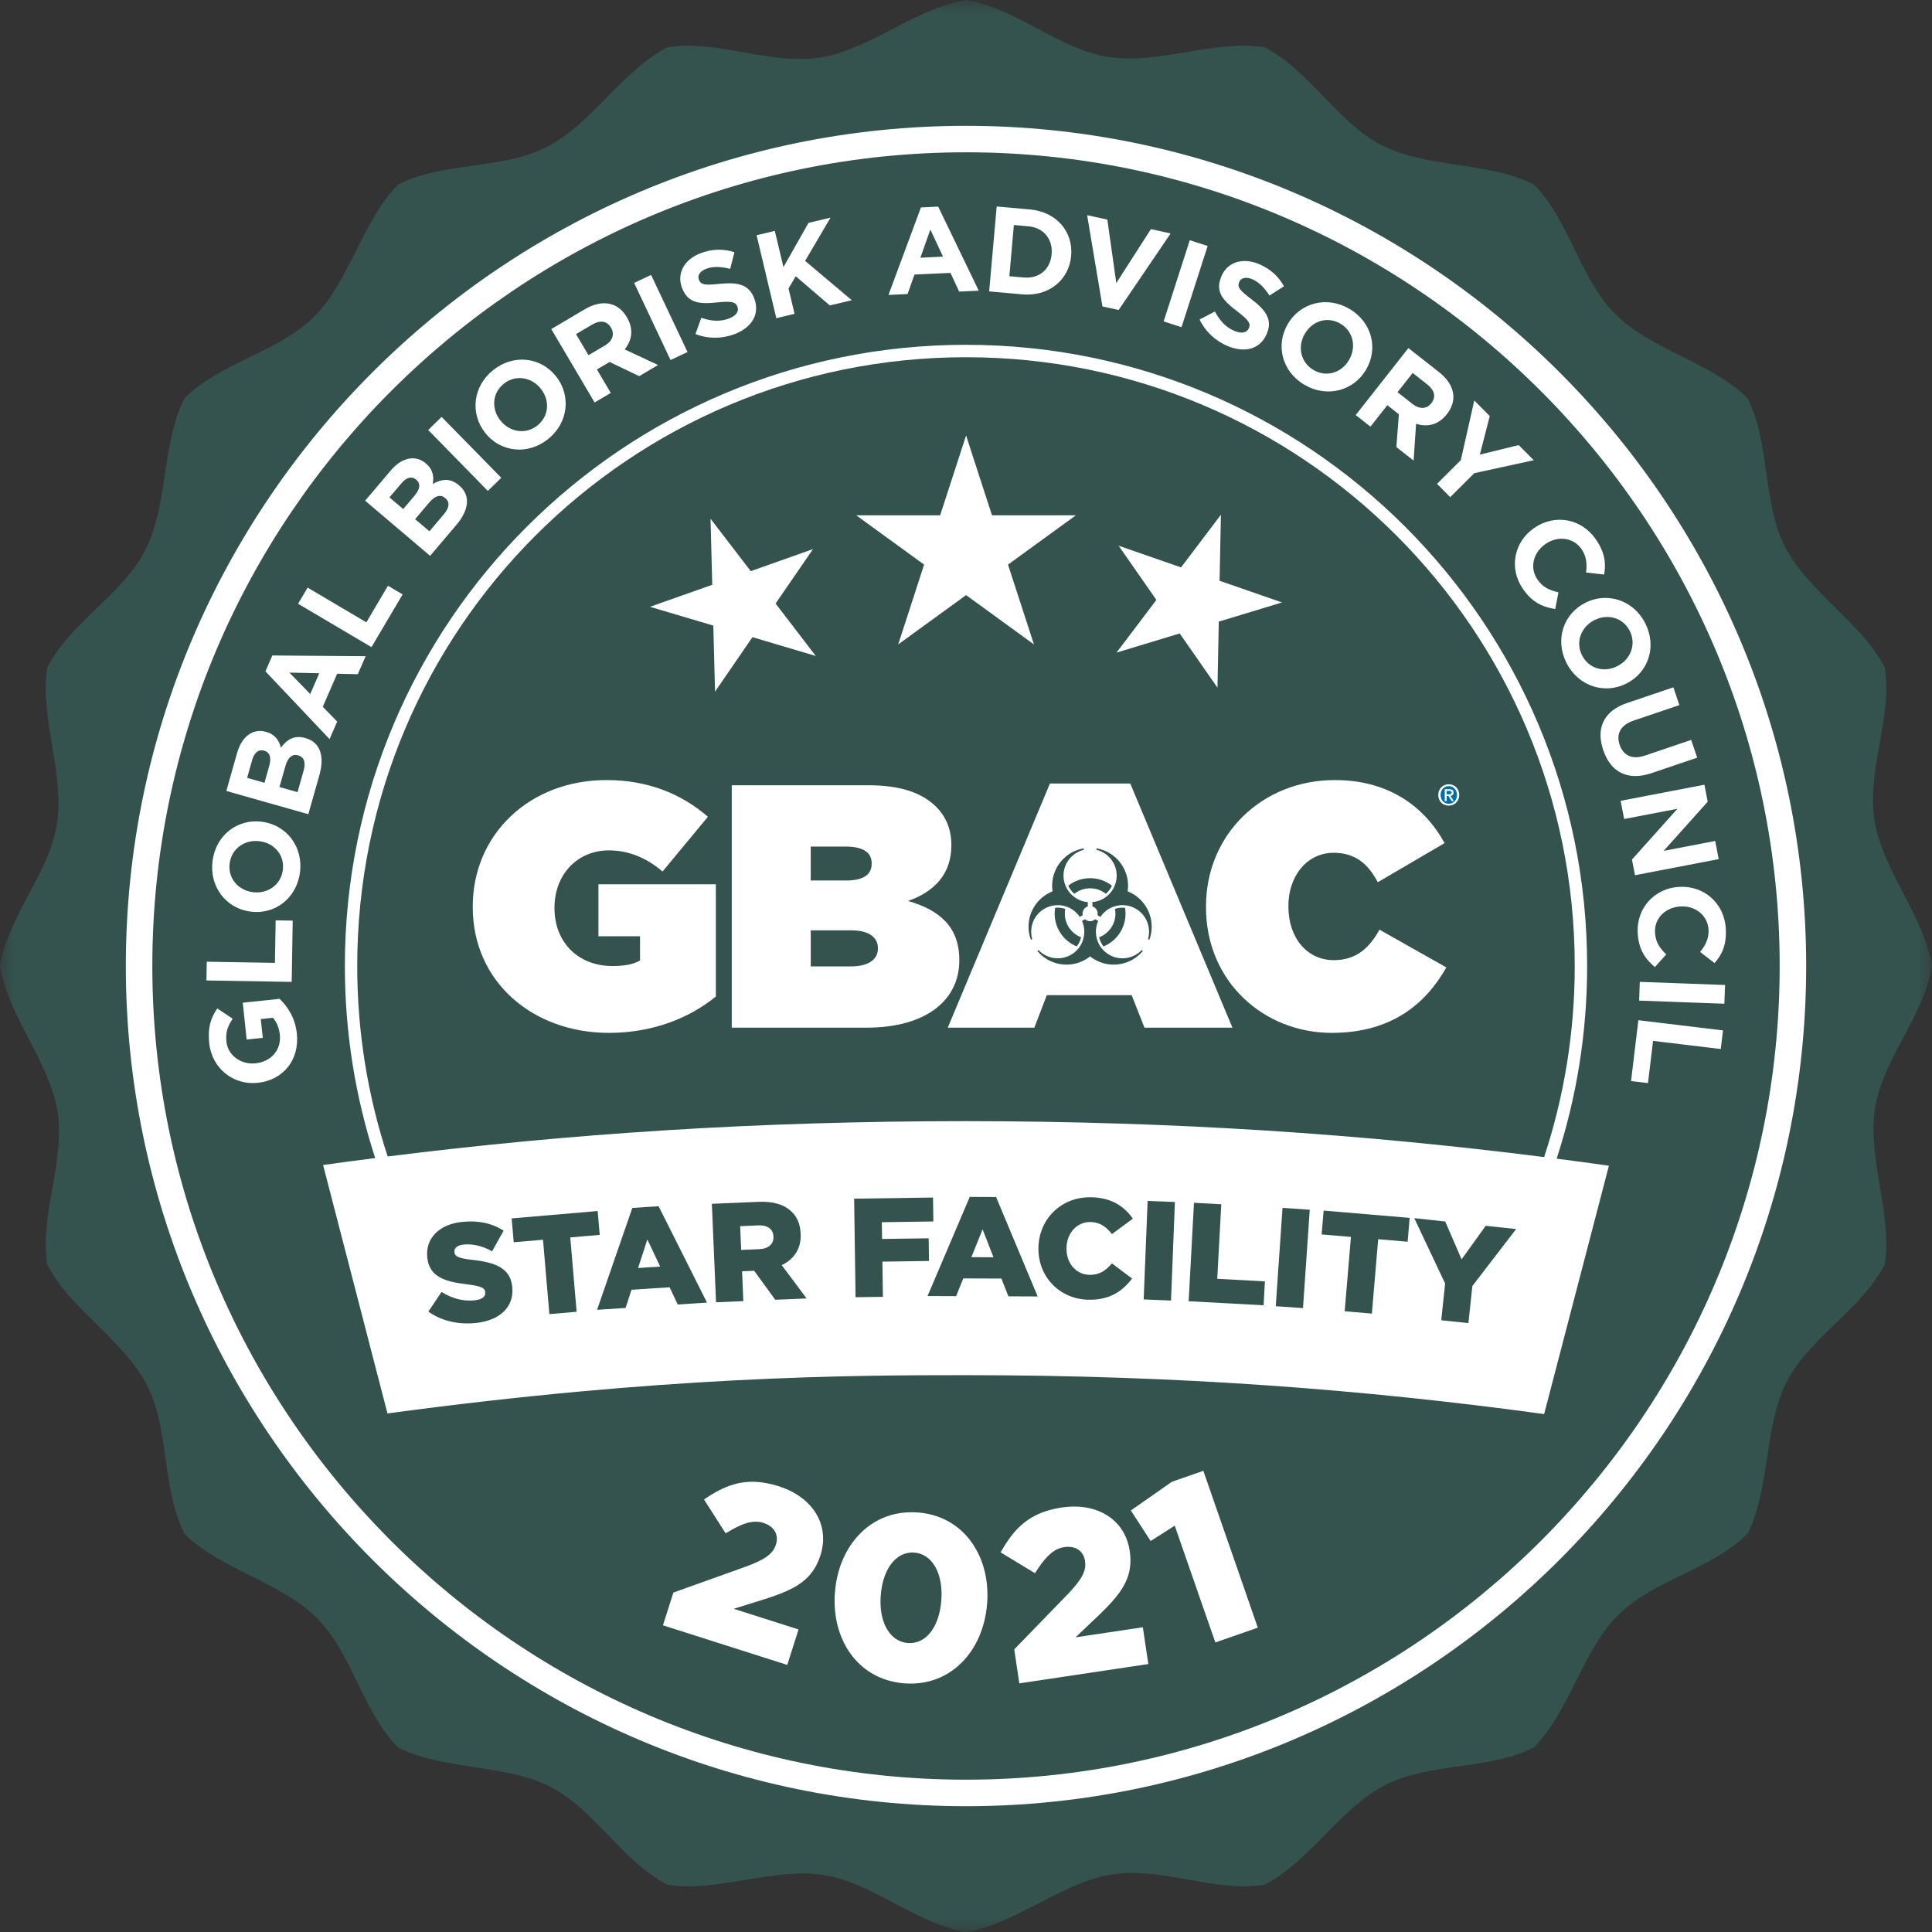 <?xml version="1.0" encoding="UTF-8"?>
<svg width="70px" height="70px" viewBox="0 0 70 70" version="1.1" xmlns="http://www.w3.org/2000/svg" xmlns:xlink="http://www.w3.org/1999/xlink">
    <rect x="0" y="0" width="70" height="70" fill="#333333" stroke="none"/>
    <title>Logo-GBAC</title>
    <defs>
        <polygon id="path-1" points="0 0.001 70 0.001 70 70 0 70"></polygon>
    </defs>
    <g id="Icons" stroke="none" stroke-width="1" fill="none" fill-rule="evenodd">
        <g id="Logo" transform="translate(-15, -15)">
            <g id="Logo-GBAC" transform="translate(15, 15)">
                <path d="M65.928,35 C65.928,52.081 52.081,65.928 35,65.928 C17.919,65.928 4.073,52.081 4.073,35 C4.073,17.919 17.919,4.072 35,4.072 C52.081,4.072 65.928,17.919 65.928,35" id="Fill-1" fill="#FFFFFF"></path>
                <g id="Group-5" transform="translate(0, -0)">
                    <mask id="mask-2" fill="white">
                        <use xlink:href="#path-1"></use>
                    </mask>
                    <g id="Clip-4"></g>
                    <path d="M35,65.442 C18.233,65.442 4.559,51.767 4.559,35.001 C4.559,18.233 18.233,4.559 35,4.559 C51.767,4.559 65.441,18.233 65.441,35.001 C65.441,51.767 51.767,65.442 35,65.442 M67.936,40.151 C68.222,38.349 69.715,36.803 70,35.001 C69.715,33.197 68.201,31.524 67.916,29.721 C67.63,27.919 68.572,25.988 68.287,24.184 C67.459,22.558 65.502,21.436 64.674,19.808 C63.845,18.183 64.145,16.053 63.315,14.428 C62.025,13.137 59.817,12.672 58.527,11.383 C57.236,10.091 56.863,7.976 55.572,6.684 C53.946,5.856 51.703,6.098 50.077,5.269 C48.451,4.441 47.441,2.542 45.815,1.712 C44.013,1.427 41.954,2.349 40.152,2.064 C38.35,1.778 36.803,0.285 35,0.001 C33.197,0.285 31.524,1.798 29.722,2.084 C27.92,2.37 25.987,1.427 24.185,1.712 C22.559,2.542 21.435,4.498 19.809,5.327 C18.183,6.155 16.054,5.856 14.428,6.684 C13.137,7.976 12.674,10.182 11.383,11.473 C10.093,12.764 7.975,13.137 6.685,14.428 C5.855,16.053 6.097,18.297 5.269,19.922 C4.44,21.549 2.541,22.558 1.713,24.184 C1.428,25.988 2.35,28.046 2.064,29.849 C1.778,31.651 0.285,33.197 0,35.001 C0.285,36.803 1.799,38.475 2.084,40.278 C2.37,42.081 1.428,44.013 1.713,45.816 C2.541,47.441 4.498,48.566 5.326,50.191 C6.155,51.816 5.855,53.947 6.685,55.572 C7.975,56.862 10.183,57.327 11.474,58.617 C12.764,59.907 13.137,62.025 14.428,63.316 C16.054,64.144 18.297,63.903 19.923,64.731 C21.549,65.559 22.559,67.459 24.185,68.287 C25.987,68.573 28.046,67.65 29.848,67.936 C31.65,68.221 33.197,69.713 35,70.001 C36.803,69.713 38.476,68.201 40.278,67.915 C42.081,67.629 44.013,68.573 45.815,68.287 C47.441,67.459 48.565,65.502 50.191,64.674 C51.817,63.844 53.946,64.144 55.572,63.316 C56.863,62.025 57.327,59.818 58.617,58.526 C59.908,57.236 62.025,56.862 63.315,55.572 C64.145,53.947 63.903,51.703 64.731,50.077 C65.561,48.45 67.459,47.441 68.287,45.816 C68.572,44.013 67.65,41.955 67.936,40.151" id="Fill-3" fill="#34534E" mask="url(#mask-2)"></path>
                </g>
                <path d="M18.559,46.614 C18.489,45.949 17.953,45.739 17.122,45.648 C16.613,45.589 16.484,45.531 16.466,45.368 L16.465,45.359 C16.452,45.227 16.558,45.118 16.796,45.093 C17.111,45.059 17.478,45.138 17.829,45.337 L18.247,44.59 C17.828,44.321 17.338,44.209 16.735,44.273 C15.882,44.363 15.411,44.896 15.48,45.555 L15.481,45.566 C15.558,46.291 16.164,46.443 16.939,46.535 C17.439,46.6 17.564,46.663 17.58,46.816 L17.58,46.826 C17.597,46.978 17.464,47.085 17.196,47.113 C16.785,47.157 16.383,47.051 15.998,46.809 L15.52,47.522 C16.002,47.866 16.618,48.001 17.247,47.934 C18.11,47.843 18.637,47.35 18.56,46.624 L18.559,46.614 Z" id="Fill-6" fill="#34534E"></path>
                <polygon id="Fill-8" fill="#34534E" points="21.729 44.742 21.655 43.878 18.538 44.145 18.613 45.009 19.674 44.918 19.905 47.613 20.892 47.528 20.662 44.834"></polygon>
                <path d="M23.119,45.942 L23.455,44.907 L23.919,45.89 L23.119,45.942 Z M22.91,43.767 L21.633,47.457 L22.667,47.389 L22.88,46.731 L24.26,46.64 L24.556,47.265 L25.616,47.195 L23.862,43.704 L22.91,43.767 Z" id="Fill-10" fill="#34534E"></path>
                <path d="M27.511,45.259 L26.854,45.287 L26.818,44.426 L27.47,44.398 C27.796,44.384 28.011,44.518 28.023,44.803 L28.024,44.814 C28.034,45.074 27.843,45.245 27.511,45.259 M29.01,44.706 L29.009,44.696 C28.994,44.343 28.876,44.078 28.658,43.878 C28.408,43.648 28.026,43.522 27.48,43.545 L25.792,43.616 L25.944,47.184 L26.932,47.142 L26.887,46.062 L27.325,46.043 L28.089,47.093 L29.226,47.046 L28.323,45.838 C28.758,45.631 29.033,45.256 29.01,44.706" id="Fill-12" fill="#34534E"></path>
                <polygon id="Fill-14" fill="#34534E" points="33.659 45.687 33.647 44.866 31.959 44.89 31.95 44.283 33.817 44.256 33.805 43.389 30.947 43.43 30.999 47.001 31.989 46.987 31.971 45.712"></polygon>
                <path d="M35.194,45.55 L35.601,44.541 L35.996,45.553 L35.194,45.55 Z M35.136,43.366 L33.607,46.957 L34.643,46.961 L34.901,46.319 L36.283,46.324 L36.536,46.968 L37.597,46.973 L36.09,43.37 L35.136,43.366 Z" id="Fill-16" fill="#34534E"></path>
                <path d="M39.516,44.276 C39.858,44.284 40.088,44.458 40.287,44.713 L41.045,44.155 C40.74,43.714 40.278,43.396 39.548,43.379 C38.466,43.352 37.651,44.149 37.625,45.19 L37.625,45.2 C37.6,46.267 38.402,47.067 39.422,47.091 C40.208,47.11 40.67,46.78 41.018,46.324 L40.287,45.775 C40.066,46.03 39.842,46.198 39.47,46.189 C38.97,46.177 38.627,45.75 38.641,45.214 L38.641,45.204 C38.654,44.684 39.016,44.264 39.516,44.276" id="Fill-18" fill="#34534E"></path>
                <polygon id="Fill-20" fill="#34534E" points="41.438 47.081 42.428 47.121 42.569 43.551 41.58 43.512"></polygon>
                <polygon id="Fill-22" fill="#34534E" points="44.249 43.633 43.26 43.579 43.067 47.146 45.783 47.293 45.83 46.427 44.103 46.333"></polygon>
                <polygon id="Fill-24" fill="#34534E" points="46.223 47.327 47.21 47.395 47.455 43.831 46.468 43.764"></polygon>
                <polygon id="Fill-26" fill="#34534E" points="47.885 44.726 48.947 44.816 48.72 47.51 49.706 47.594 49.934 44.899 51.002 44.99 51.075 44.126 47.958 43.862"></polygon>
                <polygon id="Fill-28" fill="#34534E" points="52.956 45.629 52.363 44.257 51.242 44.137 52.36 46.504 52.219 47.835 53.203 47.939 53.347 46.594 54.932 44.531 53.83 44.413"></polygon>
                <path d="M38.926,32.384 C39.082,32.259 39.28,32.185 39.497,32.185 C39.713,32.185 39.911,32.259 40.068,32.384 C40.16,32.304 40.237,32.204 40.288,32.091 C40.071,31.92 39.795,31.818 39.497,31.818 C39.198,31.818 38.923,31.92 38.705,32.091 C38.757,32.204 38.833,32.304 38.926,32.384" id="Fill-30" fill="#34534E"></path>
                <path d="M38.23,32.891 C38.218,32.959 38.212,33.03 38.212,33.101 C38.212,33.64 38.542,34.1 39.013,34.291 C39.089,34.192 39.142,34.079 39.17,33.959 C38.825,33.828 38.58,33.494 38.58,33.101 C38.58,33.043 38.584,32.985 38.596,32.93 C38.478,32.891 38.353,32.877 38.23,32.891" id="Fill-32" fill="#34534E"></path>
                <path d="M37.842,32.924 C37.991,32.839 38.153,32.797 38.313,32.795 C38.591,32.792 38.863,32.909 39.051,33.127 C39.076,33.156 39.099,33.189 39.121,33.222 L39.229,33.16 C39.224,33.141 39.222,33.122 39.222,33.102 C39.222,32.98 39.302,32.876 39.413,32.841 L39.413,32.684 C39.38,32.681 39.346,32.678 39.314,32.672 C39.031,32.618 38.793,32.441 38.657,32.199 C38.578,32.059 38.533,31.898 38.533,31.727 C38.533,31.275 38.845,30.895 39.265,30.792 L39.265,30.737 C38.615,30.847 38.121,31.413 38.121,32.093 C38.121,32.162 38.126,32.229 38.136,32.295 C38.073,32.32 38.013,32.349 37.953,32.383 C37.364,32.724 37.122,33.435 37.352,34.052 L37.399,34.025 C37.279,33.61 37.451,33.15 37.842,32.924" id="Fill-34" fill="#34534E"></path>
                <path d="M31.582,31.3 L31.582,31.275 C31.582,30.886 31.269,30.673 30.642,30.673 L29.374,30.673 L29.374,31.902 L30.653,31.902 C31.281,31.902 31.582,31.689 31.582,31.3" id="Fill-36" fill="#34534E"></path>
                <path d="M30.855,33.709 L29.375,33.709 L29.375,35.014 L30.841,35.014 C31.482,35.014 31.808,34.751 31.808,34.374 L31.808,34.349 C31.808,33.973 31.494,33.709 30.855,33.709" id="Fill-38" fill="#34534E"></path>
                <path d="M40.188,34.592 C40.039,34.507 39.922,34.387 39.84,34.249 C39.7,34.01 39.666,33.716 39.758,33.445 C39.767,33.418 39.779,33.393 39.791,33.367 L39.681,33.304 C39.633,33.349 39.569,33.378 39.498,33.378 C39.425,33.378 39.361,33.349 39.312,33.304 L39.203,33.367 C39.214,33.393 39.225,33.418 39.234,33.445 C39.328,33.716 39.294,34.01 39.153,34.249 C39.072,34.387 38.955,34.507 38.806,34.592 C38.414,34.818 37.929,34.738 37.63,34.426 L37.584,34.453 C38.002,34.961 38.739,35.107 39.33,34.766 C39.389,34.732 39.444,34.694 39.498,34.653 C39.548,34.694 39.605,34.732 39.664,34.766 C40.254,35.107 40.99,34.961 41.41,34.453 L41.364,34.426 C41.063,34.738 40.58,34.818 40.188,34.592" id="Fill-40" fill="#34534E"></path>
                <path d="M52.594,28.713 C52.594,28.661 52.543,28.655 52.501,28.655 L52.416,28.655 L52.416,28.78 L52.494,28.78 C52.548,28.78 52.594,28.775 52.594,28.713" id="Fill-42" fill="#006EA4"></path>
                <path d="M52.492,29.189 C52.269,29.189 52.111,29.022 52.111,28.802 C52.111,28.569 52.288,28.415 52.492,28.415 C52.695,28.415 52.871,28.569 52.871,28.802 C52.871,29.035 52.695,29.189 52.492,29.189 L52.492,29.189 Z M48.25,37.423 C45.815,37.423 43.695,35.591 43.695,32.868 L43.695,32.843 C43.695,30.221 45.74,28.263 48.363,28.263 C50.296,28.263 51.6,29.204 52.341,30.547 L49.919,31.965 C49.593,31.337 49.129,30.898 48.325,30.898 C47.334,30.898 46.681,31.764 46.681,32.818 L46.681,32.843 C46.681,33.985 47.359,34.788 48.325,34.788 C49.153,34.788 49.618,34.336 49.982,33.684 L52.404,35.052 C51.663,36.357 50.433,37.423 48.25,37.423 L48.25,37.423 Z M41.467,37.235 L41.002,36.056 L37.928,36.056 L37.476,37.235 L34.339,37.235 L38.041,28.389 L40.952,28.389 L44.654,37.235 L41.467,37.235 Z M31.382,37.235 L26.513,37.235 L26.513,28.451 L31.431,28.451 C32.649,28.451 33.414,28.727 33.929,29.242 C34.242,29.556 34.469,30.007 34.469,30.609 L34.469,30.635 C34.469,31.676 33.841,32.316 32.9,32.643 C34.029,32.969 34.757,33.571 34.757,34.776 L34.757,34.801 C34.757,36.206 33.602,37.235 31.382,37.235 L31.382,37.235 Z M25.937,36.106 C24.984,36.884 23.654,37.423 22.06,37.423 C19.325,37.423 17.129,35.591 17.129,32.868 L17.129,32.843 C17.129,30.221 19.199,28.263 21.972,28.263 C23.478,28.263 24.695,28.765 25.649,29.593 L24.006,31.576 C23.428,31.086 22.788,30.811 22.06,30.811 C20.918,30.811 20.09,31.689 20.09,32.881 L20.09,32.906 C20.09,34.148 20.956,35.001 22.185,35.001 C22.687,35.001 22.964,34.926 23.189,34.801 L23.189,33.922 L21.683,33.922 L21.683,32.04 L25.937,32.04 L25.937,36.106 Z M25.744,18.795 L27.201,20.694 L29.457,19.895 L28.101,21.867 L29.557,23.767 L27.263,23.086 L25.907,25.059 L25.845,22.666 L23.55,21.986 L25.806,21.188 L25.744,18.795 Z M34.063,18.67 L35.003,15.778 L35.942,18.67 L38.982,18.67 L36.522,20.457 L37.462,23.349 L35.003,21.562 L32.543,23.349 L33.482,20.457 L31.022,18.67 L34.063,18.67 Z M40.53,19.772 L42.791,20.558 L44.236,18.65 L44.188,21.043 L46.45,21.828 L44.159,22.522 L44.111,24.915 L42.743,22.951 L40.453,23.645 L41.898,21.736 L40.53,19.772 Z M35,12.943 C22.818,12.943 12.943,22.818 12.943,35 C12.943,37.41 13.331,39.73 14.046,41.901 C20.655,41.071 27.4,40.623 34.999,40.621 C42.592,40.627 49.337,41.086 55.947,41.923 C56.666,39.746 57.056,37.418 57.056,35 C57.056,22.818 47.181,12.943 35,12.943 L35,12.943 Z" id="Fill-44" fill="#34534E"></path>
                <path d="M52.593,29.024 L52.483,28.841 L52.416,28.841 L52.416,29.024 L52.346,29.024 L52.346,28.595 L52.508,28.595 C52.612,28.595 52.664,28.632 52.664,28.719 C52.664,28.796 52.616,28.828 52.553,28.836 L52.673,29.024 L52.593,29.024 Z M52.492,28.482 C52.325,28.482 52.195,28.614 52.195,28.802 C52.195,28.979 52.309,29.122 52.492,29.122 C52.658,29.122 52.788,28.992 52.788,28.802 C52.788,28.614 52.658,28.482 52.492,28.482 L52.492,28.482 Z" id="Fill-46" fill="#006EA4"></path>
                <path d="M40.872,32.093 C40.872,31.412 40.378,30.847 39.728,30.737 L39.728,30.791 C40.148,30.895 40.46,31.274 40.46,31.726 C40.46,31.898 40.415,32.059 40.336,32.198 C40.2,32.44 39.962,32.617 39.68,32.672 C39.647,32.678 39.613,32.681 39.58,32.684 L39.58,32.841 C39.691,32.876 39.771,32.979 39.771,33.102 C39.771,33.122 39.769,33.141 39.765,33.159 L39.873,33.221 C39.894,33.188 39.917,33.155 39.942,33.126 C40.13,32.909 40.402,32.792 40.681,32.795 C40.841,32.796 41.002,32.838 41.151,32.924 C41.542,33.15 41.715,33.609 41.595,34.025 L41.643,34.052 C41.871,33.434 41.629,32.723 41.04,32.383 C40.98,32.348 40.92,32.319 40.857,32.295 C40.867,32.229 40.872,32.161 40.872,32.093" id="Fill-48" fill="#34534E"></path>
                <path d="M39.822,33.96 C39.85,34.08 39.904,34.193 39.98,34.292 C40.45,34.101 40.78,33.64 40.78,33.102 C40.78,33.03 40.774,32.96 40.763,32.892 C40.639,32.878 40.514,32.892 40.397,32.93 C40.408,32.986 40.414,33.043 40.414,33.102 C40.414,33.494 40.168,33.829 39.822,33.96" id="Fill-50" fill="#34534E"></path>
                <path d="M18.134,15.239 C18.463,15.654 19.041,15.758 19.47,15.417 C19.899,15.076 19.926,14.502 19.597,14.088 L19.592,14.081 C19.262,13.666 18.684,13.562 18.255,13.903 C17.827,14.243 17.799,14.818 18.128,15.232 L18.134,15.239 Z" id="Fill-52" fill="#34534E"></path>
                <polygon id="Fill-54" fill="#34534E" points="11.241 25.146 11.568 24.393 10.486 24.37"></polygon>
                <path d="M9.421,30.481 L9.412,30.48 C8.888,30.407 8.398,30.731 8.322,31.273 C8.247,31.815 8.624,32.25 9.148,32.323 L9.156,32.324 C9.681,32.397 10.172,32.073 10.246,31.531 C10.321,30.989 9.945,30.554 9.421,30.481" id="Fill-56" fill="#34534E"></path>
                <path d="M15.083,17.382 L15.076,17.376 C14.921,17.245 14.73,17.292 14.545,17.51 L14.111,18.022 L14.609,18.444 L15.015,17.966 C15.209,17.738 15.258,17.53 15.083,17.382" id="Fill-58" fill="#34534E"></path>
                <path d="M16.136,18.05 L16.129,18.044 C15.972,17.91 15.774,17.945 15.548,18.211 L15.04,18.81 L15.559,19.25 L16.081,18.634 C16.275,18.405 16.312,18.198 16.136,18.05" id="Fill-60" fill="#34534E"></path>
                <path d="M51.856,14.614 L51.861,14.607 C52.042,14.378 51.974,14.135 51.714,13.93 L51.184,13.513 L50.635,14.21 L51.176,14.635 C51.437,14.84 51.695,14.819 51.856,14.614" id="Fill-62" fill="#34534E"></path>
                <path d="M57.32,23.744 C57.567,24.233 58.124,24.376 58.596,24.138 L58.604,24.133 C59.077,23.894 59.296,23.348 59.049,22.86 C58.802,22.372 58.245,22.228 57.772,22.467 L57.764,22.471 C57.292,22.71 57.073,23.256 57.32,23.744" id="Fill-64" fill="#34534E"></path>
                <path d="M22.141,11.878 L22.136,11.87 C21.989,11.62 21.738,11.593 21.453,11.762 L20.87,12.106 L21.322,12.869 L21.914,12.519 C22.2,12.351 22.274,12.102 22.141,11.878" id="Fill-66" fill="#34534E"></path>
                <polygon id="Fill-68" fill="#34534E" points="33.709 8.317 33.347 9.337 34.167 9.298"></polygon>
                <path d="M38.102,9.218 L38.102,9.209 C38.151,8.664 37.812,8.249 37.258,8.199 L36.734,8.153 L36.571,10.008 L37.093,10.054 C37.647,10.103 38.053,9.763 38.102,9.218" id="Fill-70" fill="#34534E"></path>
                <path d="M47.592,13.407 C48.065,13.683 48.611,13.501 48.877,13.044 L48.882,13.036 C49.149,12.579 49.036,12.002 48.564,11.726 C48.091,11.449 47.545,11.632 47.279,12.089 L47.274,12.096 C47.006,12.554 47.119,13.131 47.592,13.407" id="Fill-72" fill="#34534E"></path>
                <path d="M10.808,27.37 L10.8,27.368 C10.6,27.311 10.435,27.425 10.34,27.76 L10.126,28.516 L10.78,28.701 L11,27.924 C11.081,27.636 11.029,27.433 10.808,27.37" id="Fill-74" fill="#34534E"></path>
                <path d="M9.572,27.199 L9.564,27.197 C9.369,27.141 9.215,27.262 9.136,27.538 L8.954,28.183 L9.582,28.362 L9.753,27.759 C9.835,27.47 9.794,27.261 9.572,27.199" id="Fill-76" fill="#34534E"></path>
                <path d="M33.126,56.253 C32.958,56.24 32.802,56.274 32.66,56.345 C32.249,56.552 31.967,57.086 31.913,57.794 L31.911,57.812 C31.859,58.489 32.043,59.044 32.391,59.328 C32.532,59.443 32.7,59.515 32.893,59.529 C33.556,59.58 34.032,58.941 34.105,57.996 L34.106,57.98 C34.179,57.026 33.789,56.304 33.126,56.253" id="Fill-78" fill="#34534E"></path>
                <path d="M62.477,36.367 L59.389,36.254 L59.413,35.575 L62.502,35.688 L62.477,36.367 Z M62.346,38.008 L59.894,37.713 L59.709,39.242 L59.096,39.168 L59.361,36.964 L62.428,37.333 L62.346,38.008 Z M58.719,29.015 L61.754,28.432 L61.873,29.048 L60.278,30.828 L62.145,30.47 L62.272,31.128 L59.239,31.711 L59.129,31.143 L60.776,29.304 L58.846,29.674 L58.719,29.015 Z M58.087,27.175 C57.822,26.389 58.096,25.76 58.958,25.469 L60.63,24.903 L60.847,25.547 L59.193,26.107 C58.715,26.268 58.55,26.59 58.682,26.983 C58.816,27.375 59.135,27.533 59.599,27.376 L61.275,26.809 L61.492,27.452 L59.842,28.011 C58.956,28.311 58.352,27.961 58.087,27.175 L58.087,27.175 Z M55.947,51.234 C49.361,50.336 42.684,49.825 34.995,49.825 L34.977,49.825 C30.79,49.824 24.05,49.856 14.039,51.212 L11.706,42.21 C12.334,42.123 12.963,42.039 13.594,41.959 C12.88,39.767 12.495,37.429 12.495,35 C12.495,22.57 22.57,12.493 34.999,12.493 C47.429,12.493 57.505,22.57 57.505,35 C57.505,37.437 57.117,39.783 56.4,41.981 C57.032,42.063 57.664,42.147 58.294,42.236 L55.947,51.234 Z M45.383,59.04 L44.035,59.509 L43.502,57.98 L42.594,55.366 L42.563,55.277 L41.691,55.834 L41.096,54.918 L40.972,54.728 L41.38,54.443 L42.462,53.686 L43.289,53.399 L43.599,53.291 L43.633,53.388 L44.356,55.47 L44.846,56.877 L45.55,58.909 L45.575,58.973 L45.383,59.04 Z M40.529,60.453 L38.748,60.72 L36.931,60.992 L36.922,60.923 L36.748,59.76 L38.706,57.741 C39.19,57.229 39.367,56.918 39.313,56.563 C39.257,56.183 38.961,55.995 38.556,56.055 C38.392,56.08 38.248,56.145 38.109,56.254 C37.913,56.407 37.724,56.647 37.498,56.999 L36.895,56.634 L36.255,56.245 C36.693,55.463 37.172,54.953 38.017,54.716 C38.157,54.677 38.307,54.644 38.471,54.619 C39.623,54.447 40.544,54.936 40.846,55.837 C40.883,55.944 40.911,56.056 40.929,56.175 L40.931,56.191 C40.974,56.471 40.965,56.717 40.914,56.944 C40.794,57.486 40.425,57.926 39.874,58.464 L38.968,59.324 L41.407,58.959 L41.606,60.292 L40.529,60.453 Z M35.767,58.089 L35.764,58.106 C35.636,59.791 34.465,61.121 32.764,60.991 C32.575,60.976 32.398,60.943 32.227,60.897 C30.873,60.528 30.137,59.198 30.25,57.701 L30.253,57.684 C30.37,56.151 31.358,54.911 32.812,54.799 C32.956,54.788 33.102,54.788 33.254,54.799 C34.248,54.875 34.983,55.417 35.395,56.19 C35.426,56.249 35.456,56.306 35.484,56.367 C35.714,56.875 35.813,57.468 35.767,58.089 L35.767,58.089 Z M29.808,55.983 C29.794,56.097 29.77,56.213 29.733,56.329 L29.727,56.346 C29.642,56.618 29.524,56.837 29.375,57.02 C29.029,57.449 28.505,57.679 27.777,57.918 L26.584,58.29 L28.933,59.038 L28.524,60.323 L27.488,59.993 L25.771,59.446 L24.02,58.888 L24.041,58.822 L24.398,57.702 L27.046,56.754 C27.706,56.508 28.003,56.306 28.113,55.966 C28.229,55.599 28.046,55.3 27.657,55.176 C27.497,55.125 27.34,55.121 27.168,55.156 C26.924,55.206 26.648,55.339 26.291,55.555 L25.913,54.963 L25.508,54.33 C26.244,53.822 26.898,53.576 27.759,53.735 C27.904,53.761 28.055,53.798 28.212,53.848 C29.323,54.201 29.931,55.044 29.808,55.983 L29.808,55.983 Z M11.572,28.087 L11.171,29.5 L8.201,28.658 L8.591,27.279 C8.688,26.939 8.857,26.698 9.075,26.576 C9.248,26.479 9.434,26.458 9.637,26.516 L9.646,26.518 C9.982,26.613 10.118,26.845 10.177,27.09 C10.405,26.784 10.665,26.628 11.065,26.741 L11.073,26.743 C11.617,26.898 11.762,27.416 11.572,28.087 L11.572,28.087 Z M10.867,31.625 C10.736,32.569 9.938,33.149 9.069,33.029 L9.059,33.027 C8.19,32.907 7.572,32.122 7.704,31.178 C7.833,30.234 8.632,29.654 9.501,29.775 L9.509,29.776 C10.38,29.896 10.998,30.681 10.867,31.625 L10.867,31.625 Z M9.345,39.232 L9.336,39.233 C8.463,39.325 7.676,38.72 7.58,37.789 C7.521,37.237 7.635,36.888 7.872,36.538 L8.431,36.91 C8.258,37.168 8.166,37.39 8.204,37.746 C8.255,38.237 8.732,38.582 9.254,38.527 L9.262,38.526 C9.825,38.467 10.197,38.037 10.139,37.493 C10.114,37.247 10.028,37.034 9.887,36.876 L9.448,36.923 L9.521,37.603 L8.937,37.664 L8.796,36.33 L10.13,36.19 C10.431,36.477 10.697,36.889 10.755,37.45 C10.857,38.407 10.254,39.136 9.345,39.232 L9.345,39.232 Z M7.492,34.845 L9.961,34.886 L9.988,33.346 L10.605,33.356 L10.569,35.576 L7.479,35.524 L7.492,34.845 Z M9.867,23.749 L13.248,23.776 L12.963,24.428 L12.216,24.41 L11.695,25.608 L12.217,26.143 L11.941,26.779 L9.617,24.324 L9.867,23.749 Z M11.146,21.29 L13.274,22.548 L14.057,21.222 L14.588,21.537 L13.459,23.447 L10.8,21.875 L11.146,21.29 Z M14.158,17.047 C14.386,16.778 14.639,16.629 14.887,16.609 C15.086,16.592 15.264,16.65 15.425,16.787 L15.431,16.792 C15.698,17.018 15.726,17.285 15.678,17.533 C16.012,17.349 16.314,17.315 16.63,17.583 L16.637,17.589 C17.067,17.954 16.986,18.487 16.535,19.019 L15.584,20.139 L13.229,18.141 L14.158,17.047 Z M16,15.105 L18.163,17.312 L17.675,17.787 L15.515,15.58 L16,15.105 Z M17.872,13.407 C18.619,12.814 19.596,12.944 20.142,13.632 L20.148,13.638 C20.694,14.326 20.599,15.32 19.852,15.913 C19.107,16.506 18.128,16.375 17.582,15.688 L17.578,15.681 C17.032,14.993 17.125,13.999 17.872,13.407 L17.872,13.407 Z M21.189,11.205 C21.527,11.005 21.846,10.945 22.123,11.017 C22.36,11.077 22.562,11.239 22.71,11.49 L22.715,11.498 C22.968,11.927 22.896,12.334 22.633,12.659 L23.843,13.225 L23.16,13.629 L22.087,13.115 L21.627,13.386 L22.13,14.237 L21.544,14.583 L19.974,11.923 L21.189,11.205 Z M23.591,9.961 L24.91,12.755 L24.294,13.044 L22.977,10.251 L23.591,9.961 Z M25.398,9.169 C25.82,9.013 26.229,9.012 26.61,9.139 L26.456,9.742 C26.134,9.659 25.841,9.644 25.598,9.735 C25.354,9.825 25.265,9.984 25.319,10.125 L25.322,10.133 C25.392,10.324 25.538,10.34 26.087,10.283 C26.732,10.219 27.14,10.307 27.328,10.812 L27.331,10.82 C27.543,11.395 27.224,11.881 26.599,12.112 C26.16,12.274 25.662,12.285 25.198,12.103 L25.409,11.513 C25.747,11.631 26.073,11.667 26.404,11.544 C26.663,11.448 26.784,11.286 26.72,11.117 L26.716,11.108 C26.657,10.947 26.527,10.901 25.997,10.956 C25.358,11.023 24.922,11 24.709,10.425 L24.706,10.417 C24.512,9.891 24.805,9.388 25.398,9.169 L25.398,9.169 Z M28.073,8.366 L28.386,9.68 L29.293,8.076 L30.091,7.886 L29.171,9.452 L30.863,10.878 L30.067,11.067 L28.831,10.009 L28.57,10.453 L28.788,11.371 L28.127,11.529 L27.413,8.523 L28.073,8.366 Z M33.367,7.516 L33.992,7.486 L35.462,10.532 L34.752,10.565 L34.438,9.887 L33.133,9.948 L32.883,10.654 L32.191,10.686 L33.367,7.516 Z M36.112,7.482 L37.312,7.588 C38.279,7.674 38.888,8.397 38.81,9.263 L38.81,9.272 C38.733,10.138 38.005,10.751 37.039,10.665 L35.839,10.558 L36.112,7.482 Z M40.121,7.956 L40.446,10.255 L41.7,8.301 L42.414,8.458 L40.531,11.231 L39.944,11.103 L39.389,7.796 L40.121,7.956 Z M43.755,8.912 L42.809,11.854 L42.161,11.646 L43.108,8.704 L43.755,8.912 Z M44.831,11.283 C44.319,10.895 44.014,10.581 44.252,10.015 L44.255,10.007 C44.472,9.49 45.032,9.323 45.614,9.567 C46.029,9.741 46.328,10.02 46.52,10.373 L45.995,10.708 C45.816,10.428 45.612,10.218 45.373,10.117 C45.133,10.016 44.959,10.073 44.903,10.211 L44.898,10.22 C44.821,10.407 44.916,10.519 45.356,10.852 C45.871,11.245 46.109,11.589 45.901,12.086 L45.898,12.094 C45.66,12.659 45.096,12.796 44.48,12.538 C44.05,12.357 43.678,12.023 43.464,11.575 L44.02,11.286 C44.188,11.606 44.401,11.853 44.725,11.99 C44.981,12.097 45.179,12.06 45.248,11.893 L45.252,11.885 C45.319,11.726 45.255,11.604 44.831,11.283 L44.831,11.283 Z M46.66,11.738 C47.102,10.979 48.065,10.707 48.888,11.188 C49.711,11.669 49.944,12.628 49.499,13.387 L49.495,13.394 C49.051,14.153 48.09,14.425 47.267,13.944 C46.444,13.463 46.212,12.504 46.656,11.745 L46.66,11.738 Z M52.139,13.483 C52.447,13.726 52.62,14.001 52.654,14.285 C52.681,14.527 52.605,14.775 52.425,15.004 L52.419,15.011 C52.111,15.403 51.706,15.483 51.307,15.354 L51.218,16.688 L50.593,16.197 L50.684,15.011 L50.266,14.681 L49.654,15.458 L49.12,15.038 L51.029,12.611 L52.139,13.483 Z M53.416,14.511 L53.977,15.074 L53.618,16.471 L55.026,16.127 L55.572,16.675 L53.416,17.144 L52.544,18.013 L52.066,17.531 L52.928,16.672 L53.416,14.511 Z M55.593,19.125 C56.316,18.627 57.283,18.763 57.822,19.544 C58.153,20.024 58.191,20.421 58.121,20.817 L57.465,20.744 C57.508,20.425 57.478,20.15 57.303,19.896 C57.008,19.468 56.44,19.405 56.004,19.705 L55.996,19.71 C55.56,20.011 55.406,20.563 55.706,20.998 C55.907,21.289 56.145,21.387 56.465,21.461 L56.35,22.065 C55.891,21.996 55.516,21.826 55.178,21.336 C54.661,20.588 54.855,19.634 55.586,19.13 L55.593,19.125 Z M59.612,22.585 C60.042,23.436 59.717,24.367 58.932,24.763 L58.925,24.767 C58.142,25.164 57.187,24.87 56.757,24.019 C56.327,23.168 56.653,22.237 57.437,21.841 L57.444,21.837 C58.227,21.441 59.182,21.735 59.612,22.585 L59.612,22.585 Z M62.121,34.894 L61.599,34.491 C61.801,34.241 61.92,33.991 61.904,33.682 C61.873,33.162 61.42,32.812 60.892,32.842 L60.883,32.842 C60.355,32.872 59.934,33.262 59.965,33.791 C59.984,34.143 60.138,34.351 60.371,34.581 L59.959,35.038 C59.602,34.74 59.371,34.399 59.337,33.804 C59.288,32.896 59.95,32.183 60.834,32.133 L60.843,32.133 C61.721,32.084 62.475,32.704 62.529,33.652 C62.562,34.233 62.388,34.592 62.121,34.894 L62.121,34.894 Z M34.999,5.518 C18.762,5.518 5.519,18.762 5.519,35 C5.519,51.238 18.762,64.481 34.999,64.481 C51.237,64.481 64.481,51.238 64.481,35 C64.481,18.762 51.237,5.518 34.999,5.518 L34.999,5.518 Z" id="Fill-80" fill="#34534E"></path>
            </g>
        </g>
    </g>
</svg>